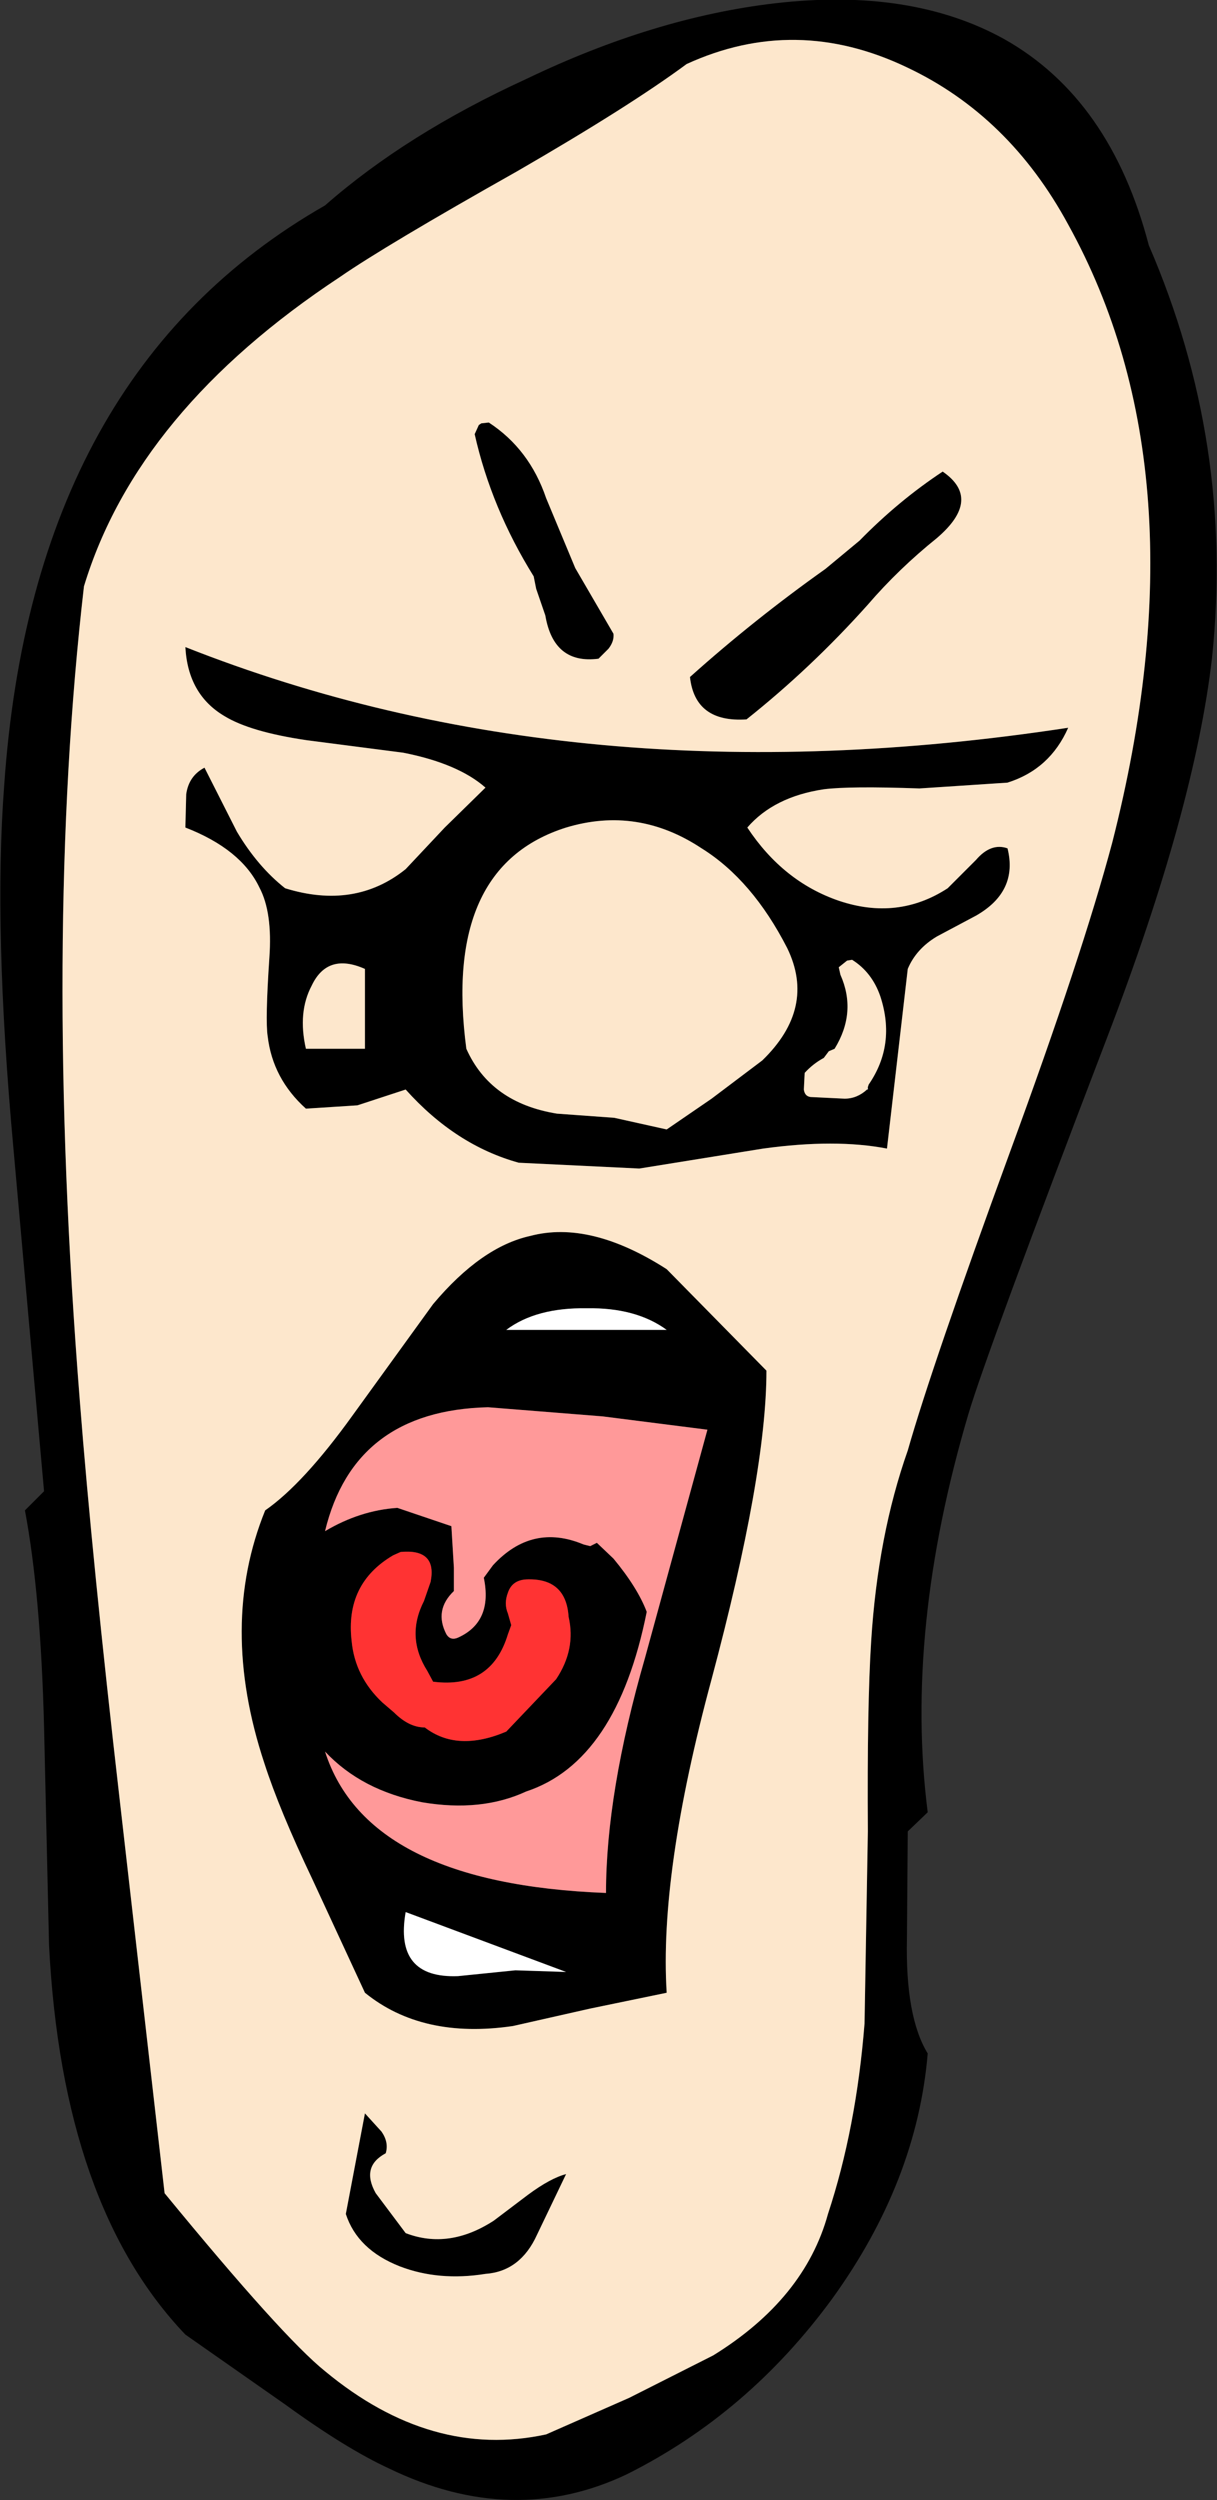 <?xml version="1.0" encoding="UTF-8" standalone="no"?>
<svg xmlns:xlink="http://www.w3.org/1999/xlink" height="150.3px" width="73.2px" xmlns="http://www.w3.org/2000/svg">
  <rect width="100%" height="100%" fill="#333333" stroke="none"/>
  <g transform="matrix(1.0, 0.0, 0.0, 1.0, 36.6, 74.65)">
    <path d="M23.8 -72.3 Q30.2 -68.7 32.5 -59.9 37.65 -48.0 36.3 -35.1 35.25 -26.0 30.0 -12.3 22.75 6.65 21.65 10.35 17.8 23.35 19.2 34.3 L18.0 35.45 17.95 41.9 Q17.85 46.6 19.2 48.8 18.55 56.5 13.45 63.55 8.4 70.45 1.1 74.1 -5.75 77.35 -13.2 73.75 -15.8 72.55 -19.45 69.9 L-25.45 65.7 Q-32.85 57.95 -33.65 42.3 L-33.95 29.15 Q-34.15 21.2 -35.1 16.15 L-33.95 15.0 -35.8 -5.7 Q-37.0 -18.85 -36.35 -27.4 -34.65 -52.25 -17.05 -62.3 -12.15 -66.6 -4.95 -69.9 2.75 -73.6 10.0 -74.45 18.2 -75.4 23.8 -72.3 M17.95 -70.6 Q11.25 -73.8 4.7 -70.8 1.25 -68.25 -5.5 -64.35 -13.4 -59.9 -16.15 -58.0 -28.35 -49.95 -31.55 -39.4 -34.0 -18.2 -31.8 9.55 -31.05 19.2 -29.4 33.55 L-26.7 57.2 Q-19.6 65.85 -17.05 67.9 -10.65 73.2 -3.75 71.7 L1.25 69.5 6.3 66.95 Q11.8 63.55 13.2 58.45 14.9 53.3 15.4 47.0 L15.6 35.45 Q15.55 27.9 15.8 24.0 16.2 17.65 18.0 12.55 19.45 7.45 24.15 -5.4 28.5 -17.25 30.3 -24.0 35.95 -46.15 27.65 -61.15 24.1 -67.7 17.95 -70.6 M20.1 -46.3 Q22.5 -44.65 19.75 -42.3 17.45 -40.45 15.6 -38.3 12.2 -34.5 8.3 -31.4 5.2 -31.2 4.9 -33.95 8.75 -37.4 13.05 -40.45 L15.1 -42.15 Q17.45 -44.55 20.1 -46.3 M18.7 -27.25 Q14.5 -27.4 12.95 -27.2 9.95 -26.75 8.35 -24.9 10.5 -21.65 13.85 -20.5 17.4 -19.3 20.4 -21.25 L22.1 -22.95 Q23.0 -24.0 24.0 -23.65 24.65 -21.05 22.1 -19.6 L19.75 -18.35 Q18.5 -17.6 18.0 -16.4 L16.75 -5.6 Q13.65 -6.2 9.3 -5.6 L1.85 -4.4 -5.4 -4.75 Q-9.2 -5.8 -12.2 -9.15 L-15.1 -8.2 -18.2 -8.0 Q-20.2 -9.8 -20.5 -12.35 -20.65 -13.3 -20.4 -17.05 -20.2 -19.8 -21.0 -21.3 -22.1 -23.6 -25.45 -24.9 L-25.4 -26.9 Q-25.25 -28.0 -24.3 -28.5 L-22.35 -24.65 Q-21.1 -22.55 -19.45 -21.25 -15.25 -19.95 -12.2 -22.4 L-9.85 -24.9 -7.4 -27.3 Q-9.05 -28.75 -12.35 -29.4 L-18.15 -30.15 Q-21.55 -30.65 -23.1 -31.6 -25.3 -32.9 -25.45 -35.75 -1.8 -26.4 27.65 -30.9 26.55 -28.4 24.0 -27.6 L18.7 -27.25 M15.6 -9.3 L15.65 -9.45 Q17.3 -11.85 16.35 -14.75 15.85 -16.2 14.65 -16.95 L14.35 -16.9 13.85 -16.5 13.95 -16.05 Q14.95 -13.8 13.6 -11.6 L13.25 -11.45 12.95 -11.05 Q12.3 -10.7 11.8 -10.15 L11.75 -9.15 Q11.8 -8.75 12.15 -8.7 L14.2 -8.6 Q14.95 -8.6 15.55 -9.15 L15.6 -9.15 15.6 -9.3 M10.75 -17.65 Q8.65 -21.75 5.6 -23.65 1.75 -26.2 -2.55 -24.9 -10.0 -22.55 -8.55 -11.6 -7.1 -8.35 -3.1 -7.7 L0.35 -7.45 3.5 -6.75 6.2 -8.6 9.25 -10.9 Q12.5 -14.05 10.75 -17.65 M0.3 19.05 Q1.75 20.8 2.3 22.25 0.5 31.25 -4.95 33.05 -7.65 34.3 -11.2 33.7 -14.85 33.0 -17.05 30.65 -14.5 38.6 -0.15 39.15 -0.15 33.15 2.2 25.0 L5.95 11.3 -0.35 10.5 -7.25 9.95 Q-15.3 10.15 -17.05 17.4 -14.95 16.15 -12.7 16.0 L-9.45 17.1 -9.3 19.6 -9.3 21.0 Q-10.5 22.15 -9.75 23.6 -9.5 24.0 -9.05 23.8 -6.95 22.85 -7.5 20.2 L-6.95 19.45 Q-4.6 16.9 -1.5 18.2 L-1.1 18.3 -0.7 18.1 0.3 19.05 M9.5 7.75 Q9.5 13.95 6.2 26.3 3.05 37.95 3.5 45.15 L-1.1 46.1 -5.75 47.15 Q-11.2 47.95 -14.65 45.15 L-17.8 38.35 Q-19.8 34.15 -20.7 31.35 -23.45 23.05 -20.65 16.15 -18.35 14.55 -15.4 10.45 L-10.55 3.75 Q-7.65 0.3 -4.7 -0.35 -1.1 -1.3 3.5 1.65 L9.5 7.75 M-7.2 -49.25 Q-4.75 -47.65 -3.75 -44.7 L-2.0 -40.5 0.3 -36.55 Q0.35 -36.1 0.0 -35.65 L-0.6 -35.05 Q-3.3 -34.7 -3.8 -37.65 L-4.35 -39.25 -4.5 -40.0 Q-7.05 -44.1 -8.05 -48.55 L-7.8 -49.1 -7.65 -49.2 -7.2 -49.25 M-18.2 -11.6 L-14.65 -11.6 -14.65 -16.4 Q-16.9 -17.4 -17.85 -15.4 -18.7 -13.8 -18.2 -11.6 M-1.3 4.0 Q-4.35 3.95 -6.15 5.3 L3.5 5.3 Q1.65 3.95 -1.3 4.0 M-6.05 22.35 L-5.85 23.05 -6.05 23.6 Q-7.05 26.9 -10.55 26.45 L-10.9 25.8 Q-12.2 23.75 -11.1 21.6 L-10.7 20.45 Q-10.3 18.45 -12.5 18.65 L-12.95 18.85 Q-15.85 20.55 -15.45 24.0 -15.25 26.15 -13.6 27.7 L-12.9 28.3 Q-12.0 29.2 -11.05 29.2 -9.1 30.7 -6.15 29.45 L-3.15 26.3 Q-1.95 24.5 -2.4 22.55 -2.55 20.2 -4.95 20.3 -5.8 20.35 -6.05 21.1 -6.3 21.75 -6.05 22.35 M-2.55 43.9 L-12.2 40.3 Q-12.9 44.3 -9.05 44.15 L-5.6 43.8 -2.55 43.9 M-14.65 52.4 L-13.65 53.5 Q-13.2 54.15 -13.4 54.8 -14.9 55.6 -14.0 57.2 L-12.2 59.6 Q-9.6 60.6 -6.9 58.85 L-4.85 57.3 Q-3.5 56.3 -2.55 56.05 L-4.3 59.7 Q-5.3 61.9 -7.4 62.05 -10.2 62.5 -12.55 61.6 -15.1 60.6 -15.8 58.45 L-14.65 52.4" fill="#000000" fill-rule="evenodd" stroke="none"/>
    <path d="M17.95 -70.6 Q24.1 -67.7 27.65 -61.15 35.95 -46.15 30.3 -24.0 28.5 -17.25 24.15 -5.4 19.45 7.45 18.0 12.55 16.2 17.65 15.8 24.0 15.55 27.9 15.6 35.45 L15.4 47.0 Q14.9 53.3 13.2 58.45 11.8 63.55 6.3 66.95 L1.25 69.5 -3.75 71.7 Q-10.65 73.2 -17.05 67.9 -19.6 65.85 -26.7 57.2 L-29.4 33.55 Q-31.05 19.2 -31.8 9.55 -34.0 -18.2 -31.55 -39.4 -28.35 -49.95 -16.15 -58.0 -13.4 -59.9 -5.5 -64.35 1.25 -68.25 4.7 -70.8 11.25 -73.8 17.95 -70.6 M18.7 -27.25 L24.0 -27.6 Q26.55 -28.4 27.65 -30.9 -1.8 -26.4 -25.45 -35.75 -25.3 -32.9 -23.1 -31.6 -21.55 -30.65 -18.15 -30.15 L-12.35 -29.4 Q-9.05 -28.75 -7.4 -27.3 L-9.85 -24.9 -12.2 -22.4 Q-15.25 -19.95 -19.45 -21.25 -21.1 -22.55 -22.35 -24.65 L-24.3 -28.5 Q-25.25 -28.0 -25.4 -26.9 L-25.45 -24.9 Q-22.1 -23.6 -21.0 -21.3 -20.2 -19.8 -20.4 -17.05 -20.65 -13.3 -20.5 -12.35 -20.2 -9.8 -18.2 -8.0 L-15.1 -8.2 -12.2 -9.15 Q-9.2 -5.8 -5.4 -4.75 L1.85 -4.4 9.3 -5.6 Q13.65 -6.2 16.75 -5.6 L18.0 -16.4 Q18.5 -17.6 19.75 -18.35 L22.1 -19.6 Q24.65 -21.05 24.0 -23.65 23.0 -24.0 22.1 -22.95 L20.4 -21.25 Q17.4 -19.3 13.85 -20.5 10.5 -21.65 8.35 -24.9 9.95 -26.75 12.95 -27.2 14.5 -27.4 18.7 -27.25 M20.1 -46.3 Q17.45 -44.55 15.1 -42.15 L13.05 -40.45 Q8.75 -37.4 4.9 -33.95 5.2 -31.2 8.3 -31.4 12.2 -34.5 15.6 -38.3 17.45 -40.45 19.75 -42.3 22.5 -44.65 20.1 -46.3 M10.75 -17.65 Q12.5 -14.05 9.25 -10.9 L6.2 -8.6 3.5 -6.75 0.35 -7.45 -3.1 -7.7 Q-7.1 -8.35 -8.55 -11.6 -10.0 -22.55 -2.55 -24.9 1.75 -26.2 5.6 -23.65 8.65 -21.75 10.75 -17.65 M15.55 -9.15 Q14.95 -8.6 14.2 -8.6 L12.15 -8.7 Q11.8 -8.75 11.75 -9.15 L11.8 -10.15 Q12.3 -10.7 12.95 -11.05 L13.25 -11.45 13.6 -11.6 Q14.95 -13.8 13.95 -16.05 L13.85 -16.5 14.35 -16.9 14.65 -16.95 Q15.85 -16.2 16.35 -14.75 17.3 -11.85 15.65 -9.45 L15.6 -9.3 15.55 -9.15 M-7.2 -49.25 L-7.65 -49.2 -7.8 -49.1 -8.05 -48.55 Q-7.05 -44.1 -4.5 -40.0 L-4.35 -39.25 -3.8 -37.65 Q-3.3 -34.7 -0.6 -35.05 L0.0 -35.65 Q0.35 -36.1 0.3 -36.55 L-2.0 -40.5 -3.75 -44.7 Q-4.75 -47.65 -7.2 -49.25 M9.5 7.75 L3.5 1.65 Q-1.1 -1.3 -4.7 -0.35 -7.65 0.3 -10.55 3.75 L-15.4 10.45 Q-18.35 14.55 -20.65 16.15 -23.45 23.05 -20.7 31.35 -19.8 34.15 -17.8 38.35 L-14.65 45.15 Q-11.2 47.95 -5.75 47.15 L-1.1 46.1 3.5 45.15 Q3.05 37.95 6.2 26.3 9.5 13.95 9.5 7.75 M-18.2 -11.6 Q-18.7 -13.8 -17.85 -15.4 -16.9 -17.4 -14.65 -16.4 L-14.65 -11.6 -18.2 -11.6 M-14.65 52.4 L-15.8 58.45 Q-15.1 60.6 -12.55 61.6 -10.2 62.5 -7.4 62.05 -5.3 61.9 -4.3 59.7 L-2.55 56.05 Q-3.5 56.3 -4.85 57.3 L-6.9 58.85 Q-9.6 60.6 -12.2 59.6 L-14.0 57.2 Q-14.9 55.6 -13.4 54.8 -13.2 54.15 -13.65 53.5 L-14.65 52.4" fill="#fde7cc" fill-rule="evenodd" stroke="none"/>
    <path d="M15.6 -9.3 L15.6 -9.15 15.55 -9.15 15.6 -9.3 M-1.3 4.0 Q1.65 3.95 3.5 5.3 L-6.15 5.3 Q-4.35 3.95 -1.3 4.0 M-2.55 43.9 L-5.6 43.8 -9.05 44.15 Q-12.9 44.3 -12.2 40.3 L-2.55 43.9" fill="#ffffff" fill-rule="evenodd" stroke="none"/>
    <path d="M0.3 19.05 L-0.7 18.1 -1.1 18.3 -1.5 18.2 Q-4.6 16.9 -6.95 19.45 L-7.5 20.2 Q-6.95 22.85 -9.05 23.8 -9.5 24.0 -9.75 23.6 -10.5 22.15 -9.3 21.0 L-9.3 19.6 -9.45 17.1 -12.7 16.0 Q-14.95 16.15 -17.05 17.4 -15.3 10.15 -7.25 9.95 L-0.35 10.5 5.95 11.3 2.2 25.0 Q-0.15 33.15 -0.15 39.15 -14.5 38.6 -17.05 30.65 -14.85 33.0 -11.2 33.7 -7.65 34.3 -4.95 33.05 0.5 31.25 2.3 22.25 1.75 20.8 0.3 19.05" fill="#ff9999" fill-rule="evenodd" stroke="none"/>
    <path d="M-6.05 22.35 Q-6.3 21.75 -6.05 21.1 -5.8 20.35 -4.95 20.3 -2.55 20.2 -2.4 22.55 -1.95 24.5 -3.15 26.3 L-6.15 29.45 Q-9.1 30.7 -11.05 29.2 -12.0 29.2 -12.9 28.3 L-13.6 27.7 Q-15.25 26.15 -15.45 24.0 -15.85 20.55 -12.95 18.85 L-12.5 18.65 Q-10.3 18.45 -10.7 20.45 L-11.1 21.6 Q-12.2 23.75 -10.9 25.8 L-10.55 26.45 Q-7.05 26.9 -6.05 23.6 L-5.85 23.05 -6.05 22.35" fill="#ff3333" fill-rule="evenodd" stroke="none"/>
  </g>
</svg>
